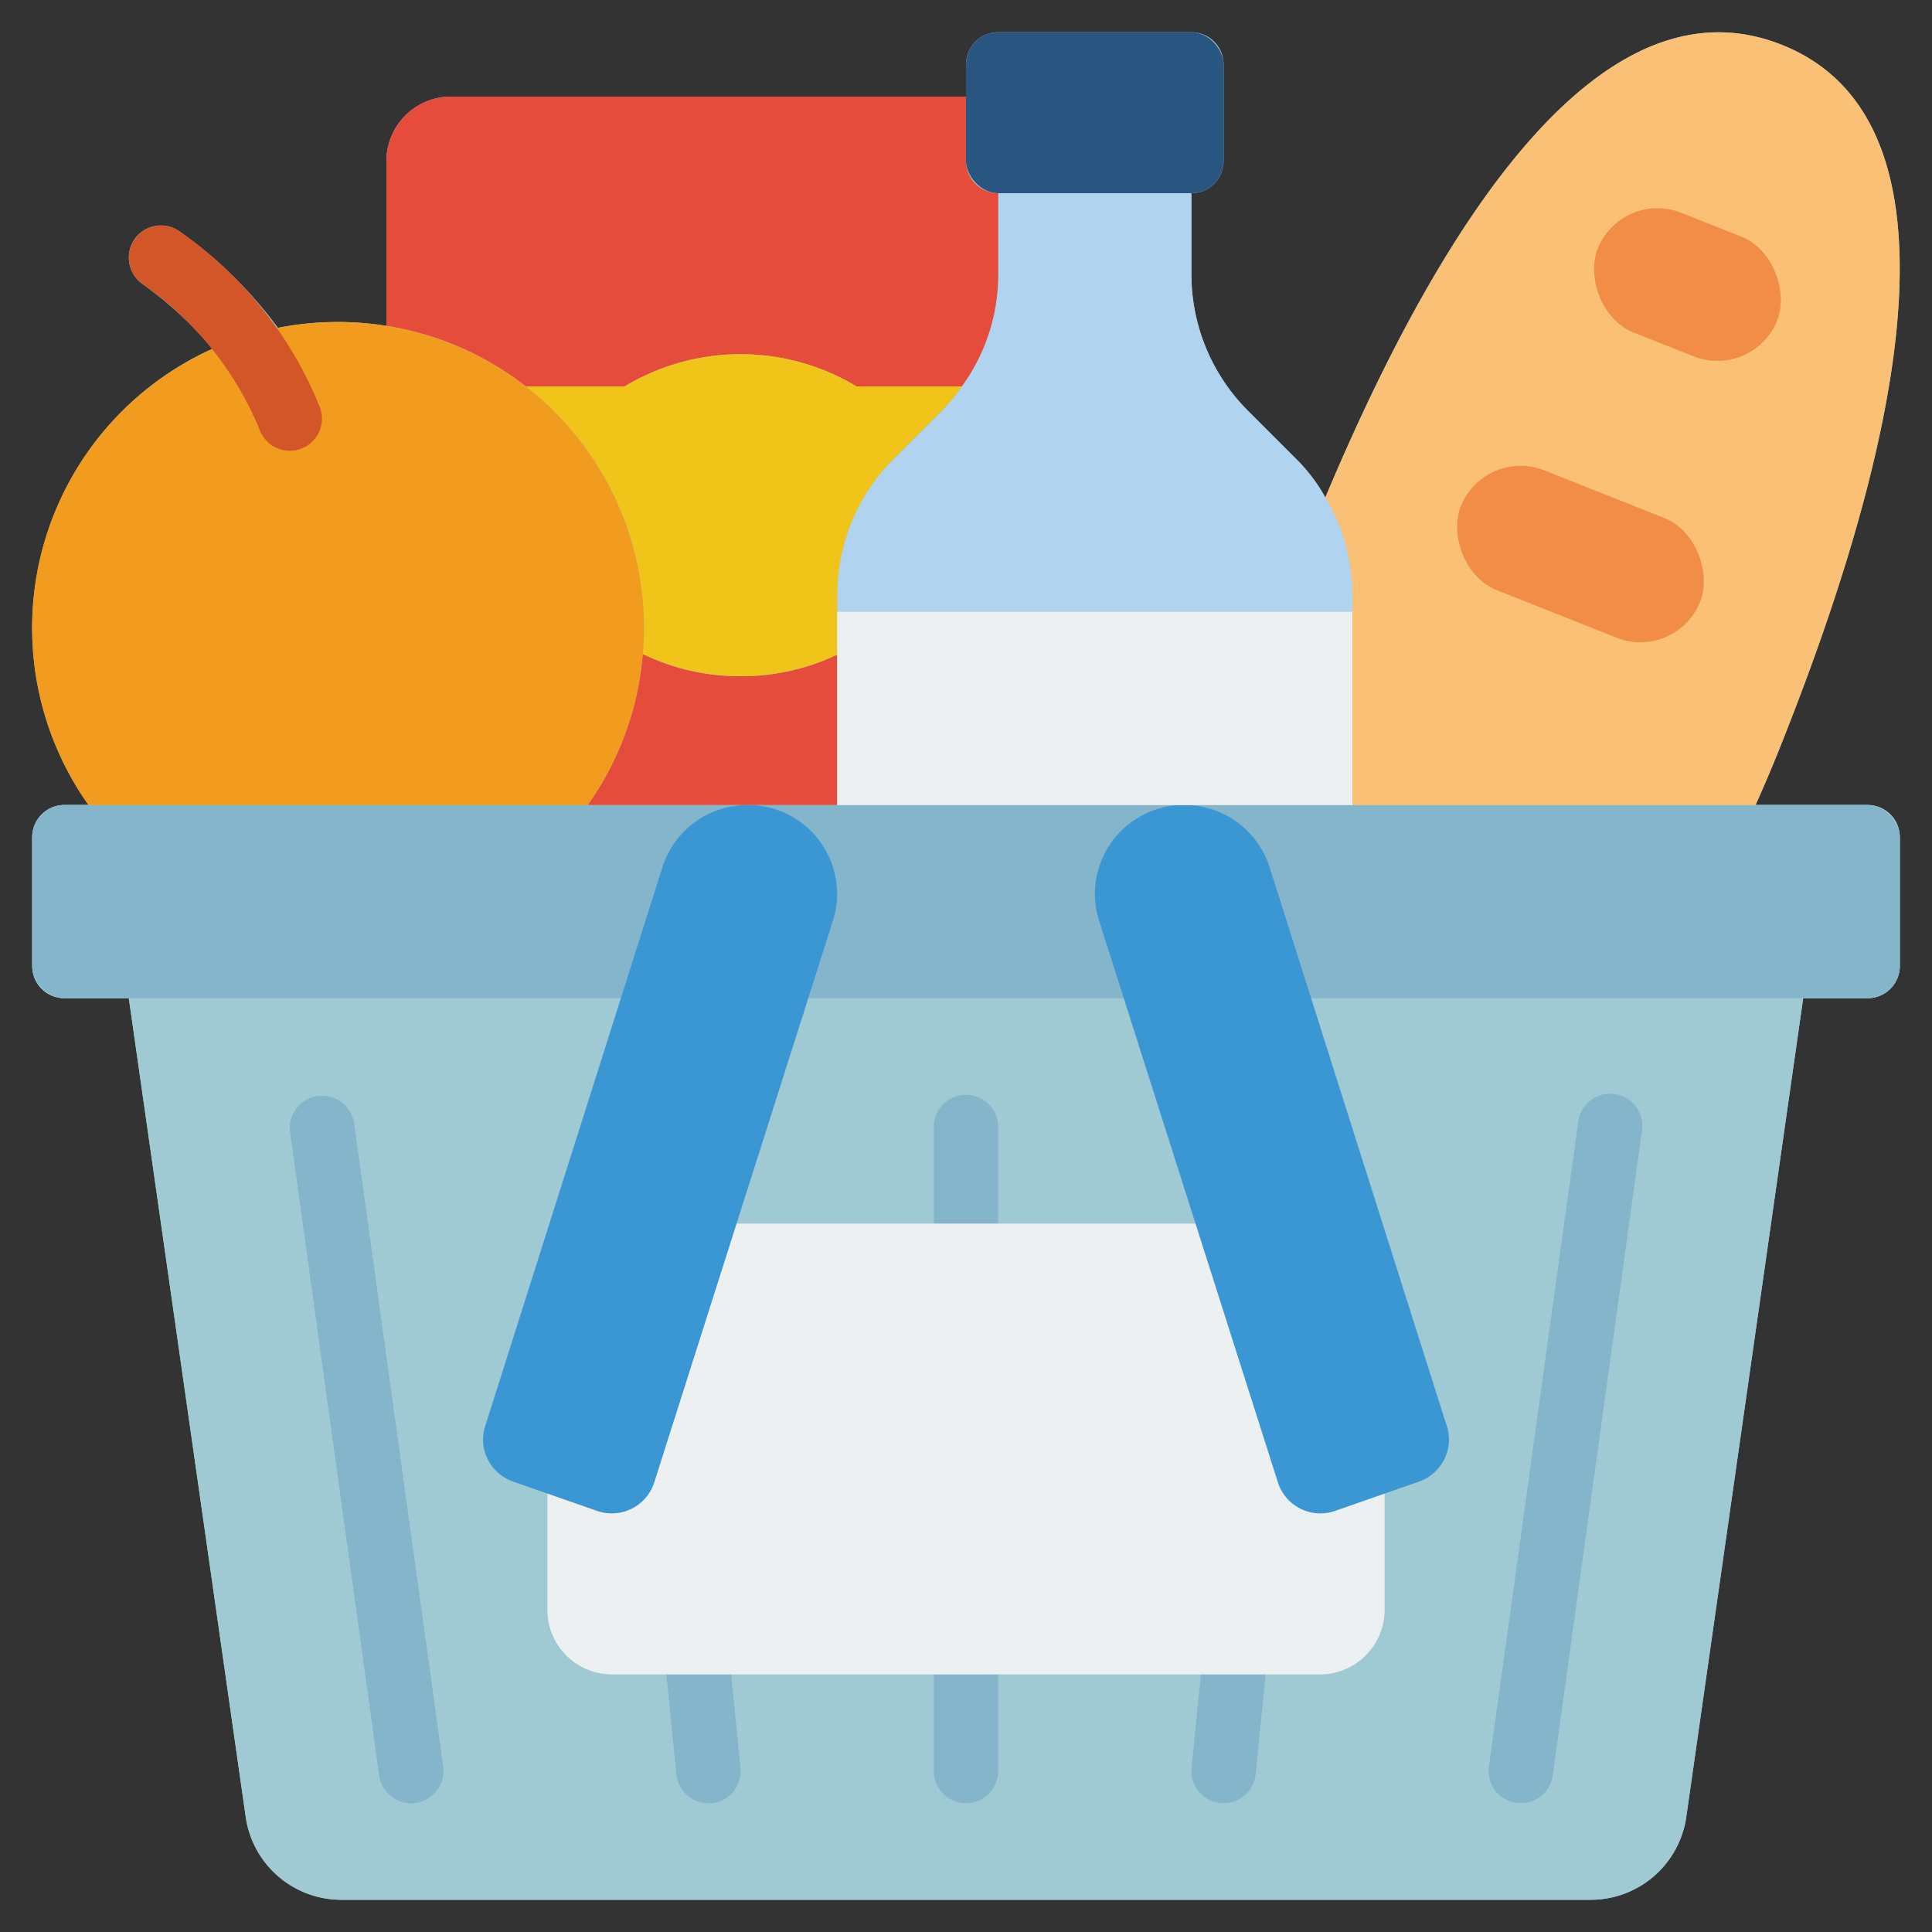 <svg height="512" viewBox="0 0 60 60" width="512" xmlns="http://www.w3.org/2000/svg"><rect x="0" y="0" width="60" height="60" fill="#333333" stroke="none"/><g id="Icons"><path d="m59 26v4a1 1 0 0 1 -1 1h-2l-3.63 25.42a3 3 0 0 1 -2.97 2.58h-38.8a3 3 0 0 1 -2.97-2.58l-3.63-25.42h-2a1 1 0 0 1 -1-1v-4a1 1 0 0 1 1-1h.75a9.514 9.514 0 0 1 3.85-14.17 11.664 11.664 0 0 0 -2.16-2 1.008 1.008 0 0 1 -.27-1.39 1 1 0 0 1 1.38-.27 13.251 13.251 0 0 1 3.08 3.01 9.565 9.565 0 0 1 1.87-.18 9.294 9.294 0 0 1 1.5.12v-5.12a2.006 2.006 0 0 1 2-2h16v-1a1 1 0 0 1 1-1h6a1 1 0 0 1 1 1v3a1 1 0 0 1 -1 1v2.51a5.993 5.993 0 0 0 1.76 4.25l1.48 1.48a5.307 5.307 0 0 1 .92 1.21c3.97-9.45 8.88-16.16 14.17-14.06 5.58 2.21 4.13 11.27.06 21.54q-.42 1.07-.87 2.07h3.48a1 1 0 0 1 1 1z" fill="#9fc9d3"></path><path d="m59 26v4a1 1 0 0 1 -1 1h-2l-3.63 25.42a3 3 0 0 1 -2.97 2.58h-38.8a3 3 0 0 1 -2.97-2.58l-3.63-25.42h-2a1 1 0 0 1 -1-1v-4a1 1 0 0 1 1-1h56a1 1 0 0 1 1 1z" fill="#9fc9d3"></path><g fill="#84b5cb"><path d="m22 56a1 1 0 0 1 -.994-.9l-.3-3a1 1 0 0 1 1.99-.2l.3 3a1 1 0 0 1 -.896 1.1c-.035 0-.068 0-.1 0z"></path><path d="m38 56c-.033 0-.066 0-.1-.005a1 1 0 0 1 -.895-1.095l.3-3a1 1 0 0 1 1.99.2l-.3 3a1 1 0 0 1 -.995.9z"></path><path d="m30 39a1 1 0 0 1 -1-1v-3a1 1 0 0 1 2 0v3a1 1 0 0 1 -1 1z"></path><path d="m30 56a1 1 0 0 1 -1-1v-3a1 1 0 0 1 2 0v3a1 1 0 0 1 -1 1z"></path></g><path d="m22.87 38h14.26l5.87 8.38v3.62a2.006 2.006 0 0 1 -2 2h-22a2.006 2.006 0 0 1 -2-2v-3.62z" fill="#ecf0f1"></path><rect fill="#84b5cb" height="6" rx="1" width="58" x="1" y="25"></rect><path d="m23.221 25a2.761 2.761 0 0 1 2.633 3.635l-5.549 17.444a1.386 1.386 0 0 1 -1.772.84l-2.607-.91a1.393 1.393 0 0 1 -.926-1.29 1.423 1.423 0 0 1 .081-.47l5.506-17.365a2.776 2.776 0 0 1 2.634-1.884z" fill="#3b97d3"></path><path d="m36.779 25a2.761 2.761 0 0 0 -2.633 3.635l5.554 17.444a1.386 1.386 0 0 0 1.772.84l2.607-.91a1.393 1.393 0 0 0 .921-1.29 1.423 1.423 0 0 0 -.081-.47l-5.506-17.365a2.776 2.776 0 0 0 -2.634-1.884z" fill="#3b97d3"></path><path d="m12.769 56a1 1 0 0 1 -.99-.863l-2.769-20a1 1 0 0 1 1.98-.274l2.77 20a1 1 0 0 1 -.854 1.127.921.921 0 0 1 -.137.01z" fill="#84b5cb"></path><path d="m47.231 56a.912.912 0 0 1 -.137-.01 1 1 0 0 1 -.854-1.127l2.77-20a1 1 0 1 1 1.98.274l-2.769 20a1 1 0 0 1 -.99.863z" fill="#84b5cb"></path><path d="m42 18.49v6.51h-16v-6.51a5.993 5.993 0 0 1 1.76-4.25l1.48-1.48a4.983 4.983 0 0 0 .63-.76 5.89 5.89 0 0 0 1.13-3.49v-2.51h6v2.51a5.993 5.993 0 0 0 1.76 4.25l1.48 1.48a5.307 5.307 0 0 1 .92 1.21 5.87 5.87 0 0 1 .84 3.04z" fill="#b0d3f0"></path><rect fill="#285680" height="5" rx="1" width="8" x="30" y="1"></rect><path d="m55.39 22.93q-.42 1.07-.87 2.07h-12.52v-6.51a5.87 5.87 0 0 0 -.84-3.04c3.97-9.45 8.88-16.16 14.17-14.06 5.58 2.21 4.13 11.27.06 21.54z" fill="#fac176"></path><rect fill="#f18d46" height="4" rx="2" transform="matrix(.93 .369 -.369 .93 6.945 -18.696)" width="6" x="49.382" y="6.822"></rect><rect fill="#f18d46" height="4" rx="2" transform="matrix(.93 .369 -.369 .93 9.796 -16.882)" width="8" x="45.063" y="15.187"></rect><path d="m23 21a6.85 6.85 0 0 0 3-.67v4.67h-7.75a9.417 9.417 0 0 0 1.71-4.69 6.864 6.864 0 0 0 3.04.69z" fill="#e64c3c"></path><path d="m31 6v2.51a5.89 5.89 0 0 1 -1.13 3.49h-3.27a6.98 6.98 0 0 0 -7.2 0h-3.07a9.463 9.463 0 0 0 -4.33-1.88v-5.12a2.006 2.006 0 0 1 2-2h16v2a1 1 0 0 0 1 1z" fill="#e64c3c"></path><path d="m29.87 12a4.983 4.983 0 0 1 -.63.76l-1.48 1.48a5.993 5.993 0 0 0 -1.76 4.25v1.84a7.047 7.047 0 0 1 -6.04-.02 7.322 7.322 0 0 0 .04-.81 9.463 9.463 0 0 0 -3.67-7.5h3.07a6.98 6.98 0 0 1 7.2 0z" fill="#f0c419"></path><path d="m20 19.5a7.322 7.322 0 0 1 -.04.81 9.417 9.417 0 0 1 -1.71 4.69h-15.5a9.5 9.5 0 0 1 7.75-15 9.294 9.294 0 0 1 1.5.12 9.5 9.5 0 0 1 8 9.38z" fill="#f29c1f"></path><path d="m9 14a1 1 0 0 1 -.948-.684 10.309 10.309 0 0 0 -3.608-4.485 1 1 0 0 1 1.111-1.663 12.2 12.2 0 0 1 4.393 5.516 1 1 0 0 1 -.948 1.316z" fill="#d25627"></path><path d="m26 19h16v6h-16z" fill="#ecf0f1"></path><path d="m12.769 56a1 1 0 0 1 -.99-.863l-2.769-20a1 1 0 0 1 1.98-.274l2.77 20a1 1 0 0 1 -.854 1.127.921.921 0 0 1 -.137.01z" fill="#84b5cb"></path></g></svg>